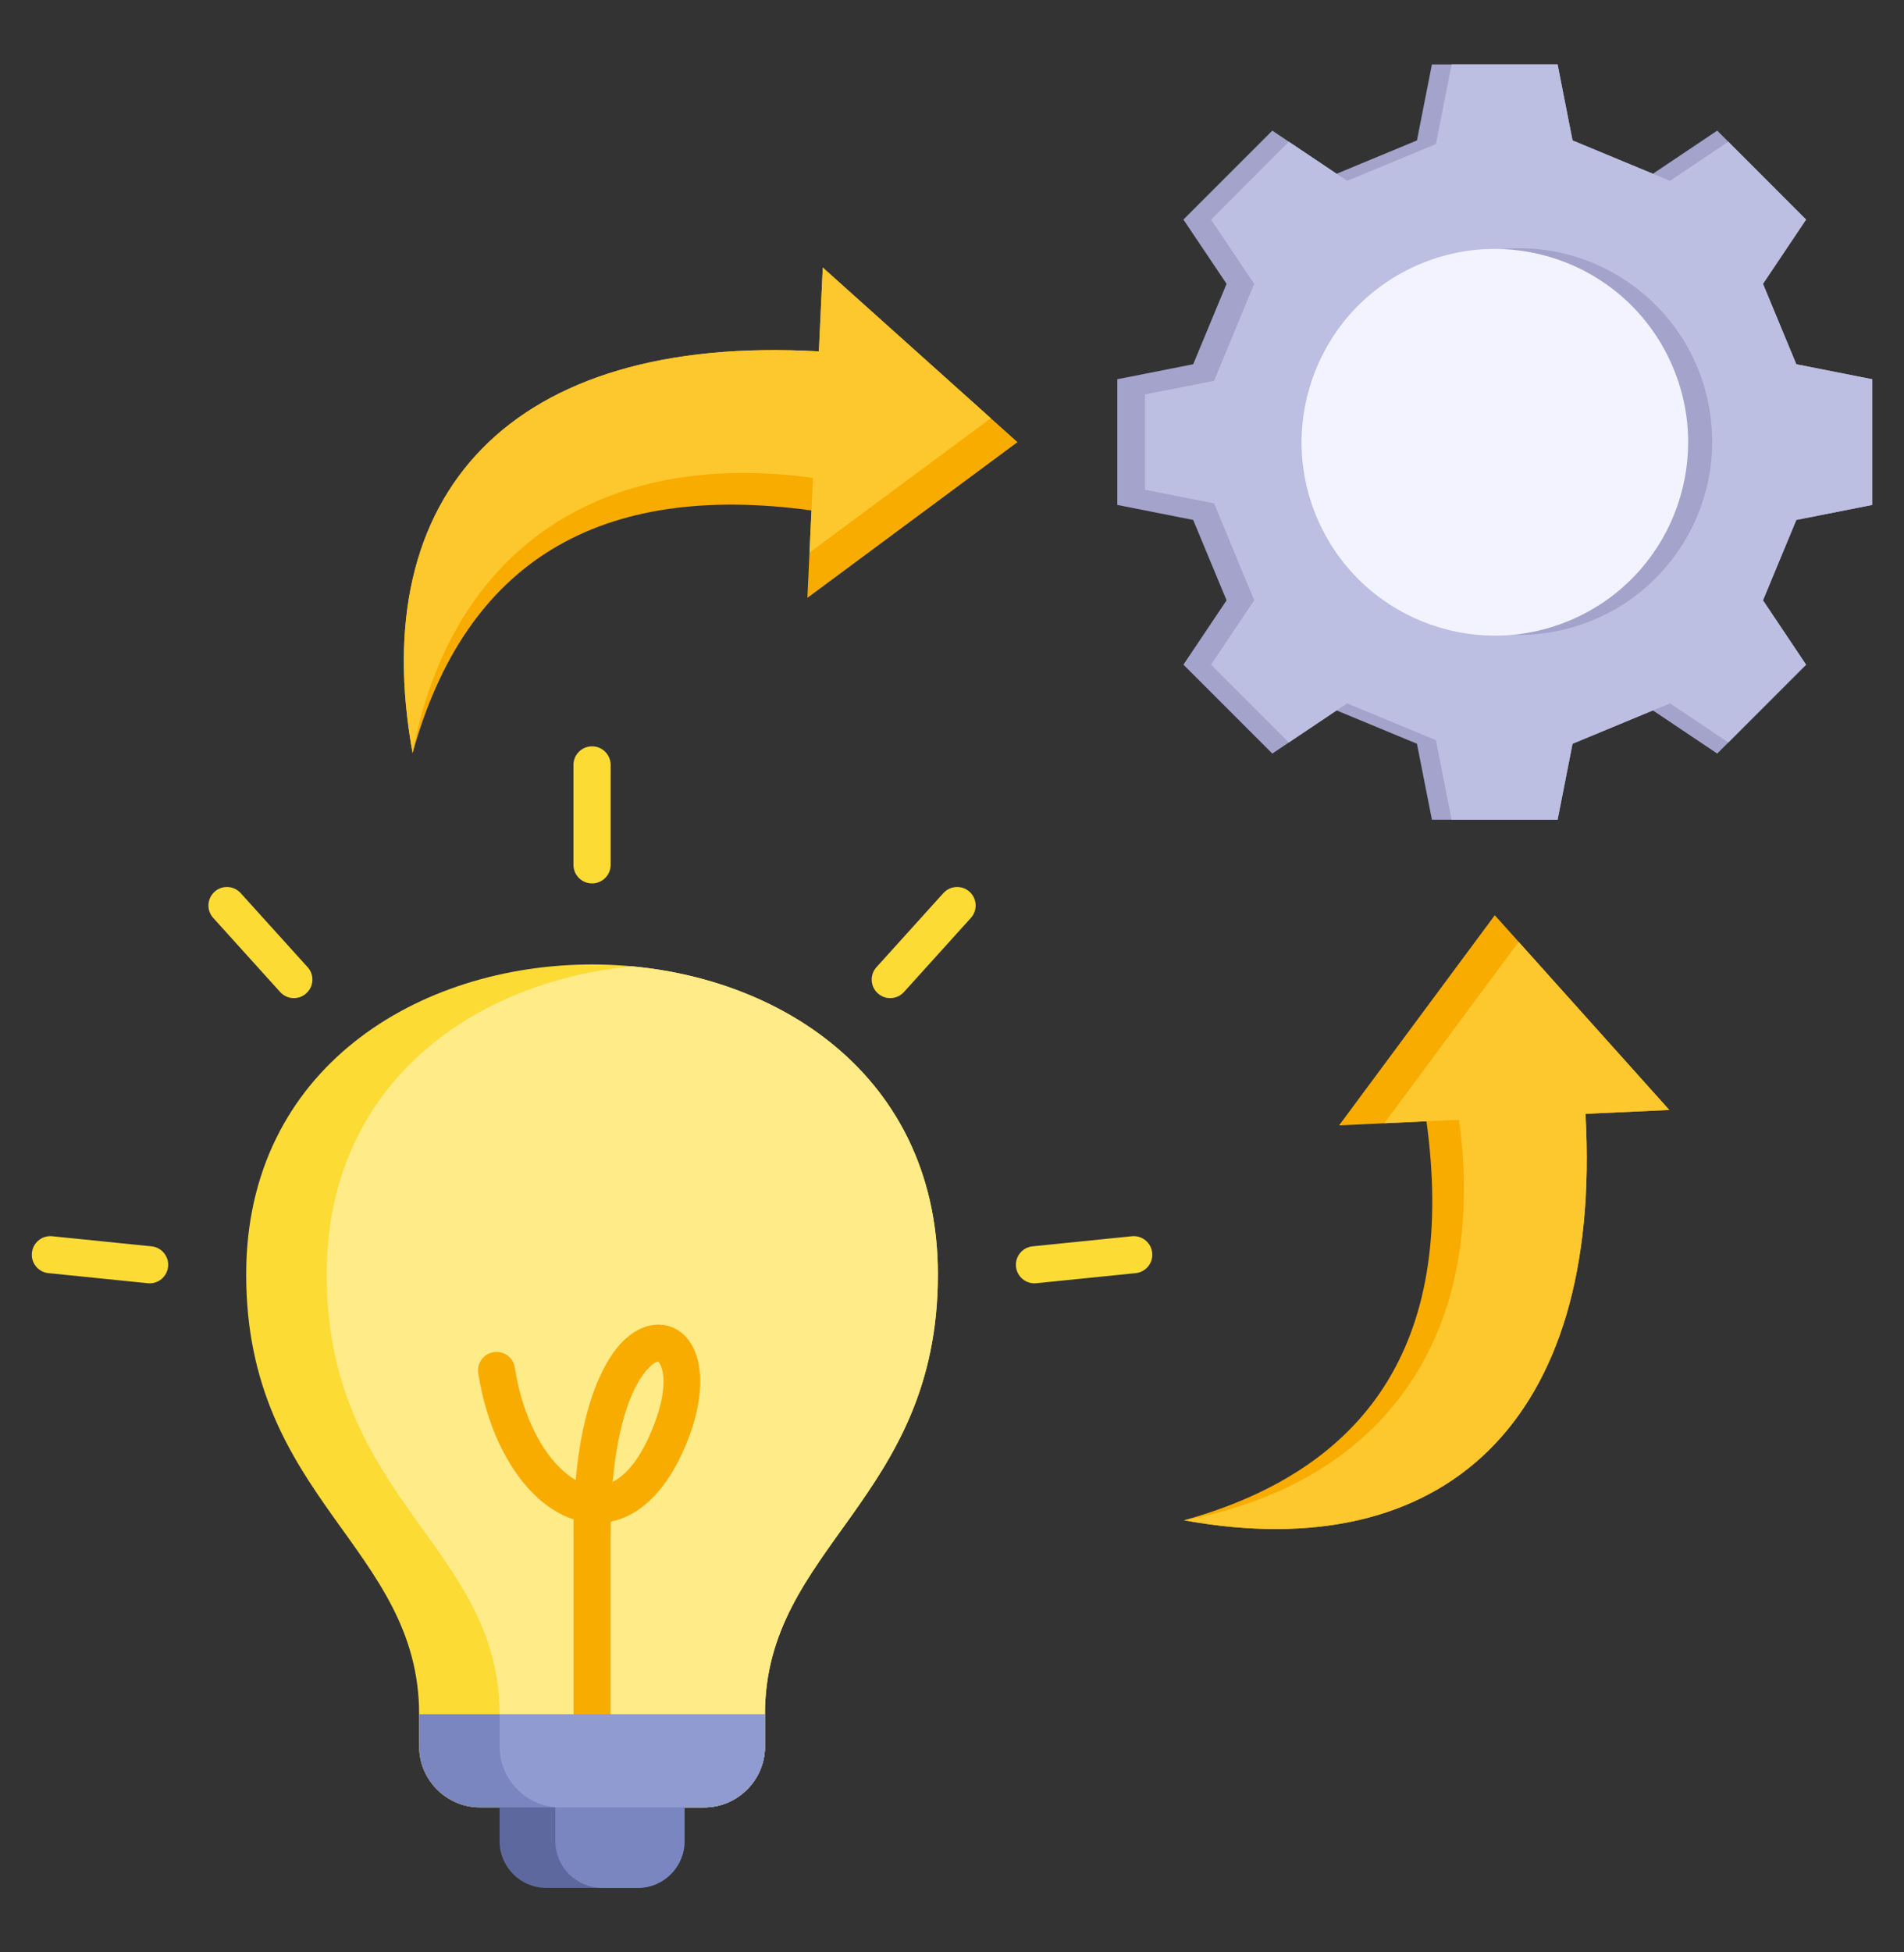 <svg width="40" height="41" viewBox="0 0 40 41" fill="none" xmlns="http://www.w3.org/2000/svg">
<rect x="0" y="0" width="40" height="41" fill="#333333" stroke="none"/>
<path fill-rule="evenodd" clip-rule="evenodd" d="M1.019 26.736C0.805 26.715 0.649 26.525 0.67 26.311C0.691 26.097 0.881 25.94 1.095 25.961L3.182 26.173C3.396 26.194 3.553 26.385 3.531 26.599C3.51 26.813 3.32 26.969 3.106 26.948L1.019 26.736ZM23.78 25.961C23.995 25.94 24.185 26.097 24.206 26.311C24.227 26.525 24.071 26.715 23.857 26.736L21.77 26.948C21.556 26.969 21.365 26.812 21.344 26.599C21.323 26.384 21.48 26.194 21.694 26.173L23.78 25.961ZM19.819 18.755C19.963 18.596 20.209 18.583 20.369 18.727C20.528 18.872 20.54 19.117 20.396 19.277L18.99 20.833C18.846 20.992 18.6 21.004 18.441 20.86C18.281 20.716 18.269 20.47 18.413 20.311L19.819 18.755ZM12.047 16.064C12.047 15.848 12.222 15.673 12.438 15.673C12.654 15.673 12.829 15.848 12.829 16.064V18.161C12.829 18.377 12.654 18.552 12.438 18.552C12.222 18.552 12.047 18.377 12.047 18.161V16.064ZM4.48 19.277C4.335 19.117 4.348 18.872 4.507 18.727C4.666 18.583 4.912 18.596 5.056 18.755L6.463 20.311C6.607 20.47 6.594 20.716 6.435 20.86C6.276 21.004 6.03 20.992 5.886 20.833L4.48 19.277Z" fill="#FCDB35"/>
<path fill-rule="evenodd" clip-rule="evenodd" d="M17.048 10.719C12.575 10.107 9.782 11.805 8.668 15.814C7.677 10.376 10.713 7.011 17.203 7.379L17.285 5.618L21.375 9.285L16.962 12.555L17.048 10.719Z" fill="#F9AC00"/>
<path fill-rule="evenodd" clip-rule="evenodd" d="M17.048 10.719L17.079 10.035C12.607 9.423 9.473 11.554 8.668 15.814C7.677 10.376 10.713 7.011 17.203 7.379L17.285 5.618L20.815 8.783L17.006 11.606L17.048 10.719V10.719Z" fill="#FDC72E"/>
<path fill-rule="evenodd" clip-rule="evenodd" d="M16.071 36.678C16.071 37.381 15.495 37.957 14.792 37.957H10.084C9.381 37.957 8.805 37.381 8.805 36.678V36C8.805 32.48 5.172 31.492 5.172 26.763C5.172 22.424 8.805 20.254 12.438 20.254C16.071 20.254 19.704 22.424 19.704 26.763C19.704 31.492 16.071 32.48 16.071 36V36.678Z" fill="#FCDB35"/>
<path fill-rule="evenodd" clip-rule="evenodd" d="M16.071 36.678C16.071 37.381 15.495 37.956 14.792 37.956H11.774C11.071 37.956 10.496 37.381 10.496 36.678V35.999C10.496 32.48 6.863 31.492 6.863 26.762C6.863 22.761 9.953 20.604 13.283 20.293C16.613 20.604 19.703 22.761 19.703 26.762C19.703 31.492 16.071 32.48 16.071 35.999V36.678Z" fill="#FFEB87"/>
<path fill-rule="evenodd" clip-rule="evenodd" d="M12.827 35.989C12.827 36.204 12.653 36.378 12.438 36.378C12.223 36.378 12.049 36.204 12.049 35.989V32.191H12.047C12.047 32.094 12.048 32 12.05 31.907C11.749 31.81 11.461 31.624 11.202 31.365C10.655 30.819 10.216 29.923 10.047 28.838C10.014 28.626 10.159 28.427 10.372 28.395C10.584 28.362 10.783 28.507 10.816 28.72C10.958 29.635 11.313 30.376 11.752 30.813C11.863 30.925 11.978 31.015 12.094 31.08C12.227 29.59 12.623 28.673 13.032 28.225C13.29 27.942 13.575 27.813 13.841 27.817C14.151 27.823 14.408 27.992 14.565 28.303C14.768 28.702 14.788 29.392 14.442 30.261C14.141 31.02 13.75 31.505 13.324 31.76C13.162 31.857 12.997 31.921 12.831 31.955C12.829 32.032 12.829 32.111 12.829 32.191H12.827V35.989L12.827 35.989ZM13.606 28.75C13.289 29.096 12.983 29.848 12.872 31.12C12.889 31.112 12.907 31.102 12.924 31.092C13.21 30.921 13.486 30.561 13.719 29.974C13.973 29.335 13.985 28.882 13.87 28.654C13.851 28.616 13.836 28.596 13.829 28.596C13.779 28.595 13.703 28.644 13.606 28.75H13.606Z" fill="#F9AC00"/>
<path fill-rule="evenodd" clip-rule="evenodd" d="M33.037 2.949L34.725 3.649L36.076 2.743L37.943 4.611L37.037 5.961L37.738 7.649L39.332 7.964V10.604L37.738 10.919L37.037 12.607L37.943 13.958L36.076 15.825L34.725 14.919L33.037 15.619L32.723 17.214H30.082L29.768 15.619L28.08 14.919L26.729 15.825L24.862 13.958L25.768 12.607L25.067 10.919L23.473 10.604V7.964L25.067 7.649L25.768 5.961L24.862 4.611L26.729 2.743L28.08 3.649L29.768 2.949L30.082 1.354H32.723L33.037 2.949Z" fill="#A3A3CC"/>
<path fill-rule="evenodd" clip-rule="evenodd" d="M33.037 2.949L33.669 3.211L33.68 3.216L34.725 3.649L34.726 3.649L35.085 3.797L36.309 2.976L37.943 4.611L37.038 5.961L37.738 7.649L39.332 7.964V10.604L37.738 10.919L37.038 12.607L37.943 13.958L36.309 15.592L35.085 14.771L34.726 14.92L34.725 14.919L33.037 15.619L32.723 17.214H30.495L30.166 15.544L28.302 14.771L28.08 14.919L27.076 15.592L25.442 13.958L26.348 12.607L25.506 10.571L24.053 10.285V9.284V8.283L25.506 7.997L26.348 5.961L25.442 4.611L27.076 2.976L28.302 3.798L30.166 3.025L30.495 1.354H32.723L33.037 2.949Z" fill="#BCBEE2"/>
<path d="M32.479 13.292C34.699 12.978 36.243 10.924 35.929 8.704C35.616 6.485 33.562 4.94 31.342 5.254C29.123 5.568 27.578 7.622 27.892 9.841C28.206 12.061 30.259 13.605 32.479 13.292Z" fill="#A3A3CC"/>
<path d="M33.175 12.941C35.193 11.964 36.036 9.536 35.058 7.518C34.081 5.5 31.653 4.657 29.635 5.634C27.617 6.612 26.774 9.04 27.751 11.058C28.729 13.076 31.157 13.919 33.175 12.941Z" fill="#F3F3FF"/>
<path fill-rule="evenodd" clip-rule="evenodd" d="M10.495 36.861H14.381V38.667C14.381 39.205 13.941 39.646 13.402 39.646H11.473C10.935 39.646 10.495 39.205 10.495 38.667V36.861Z" fill="#5D689E"/>
<path fill-rule="evenodd" clip-rule="evenodd" d="M11.667 36.861H14.381V38.667C14.381 39.205 13.941 39.646 13.402 39.646H12.646C12.108 39.646 11.667 39.205 11.667 38.667V36.861Z" fill="#7986BF"/>
<path fill-rule="evenodd" clip-rule="evenodd" d="M16.071 36.678C16.071 37.381 15.495 37.956 14.792 37.956H10.084C9.381 37.956 8.805 37.381 8.805 36.678V35.999H16.071V36.678Z" fill="#7986BF"/>
<path fill-rule="evenodd" clip-rule="evenodd" d="M16.071 36.678C16.071 37.38 15.496 37.955 14.794 37.956H11.774C11.071 37.956 10.496 37.381 10.496 36.678V35.999H16.071V36.678Z" fill="#909CD1"/>
<path fill-rule="evenodd" clip-rule="evenodd" d="M29.968 23.547C30.581 28.019 28.883 30.812 24.873 31.926C30.311 32.918 33.676 29.881 33.308 23.391L35.069 23.309L31.403 19.22L28.132 23.633L29.968 23.547Z" fill="#F9AC00"/>
<path fill-rule="evenodd" clip-rule="evenodd" d="M29.968 23.547L30.652 23.515C31.265 27.987 29.133 31.122 24.873 31.926C30.311 32.918 33.676 29.881 33.308 23.391L35.069 23.309L31.904 19.779L29.082 23.588L29.968 23.547L29.968 23.547Z" fill="#FDC72E"/>
</svg>
